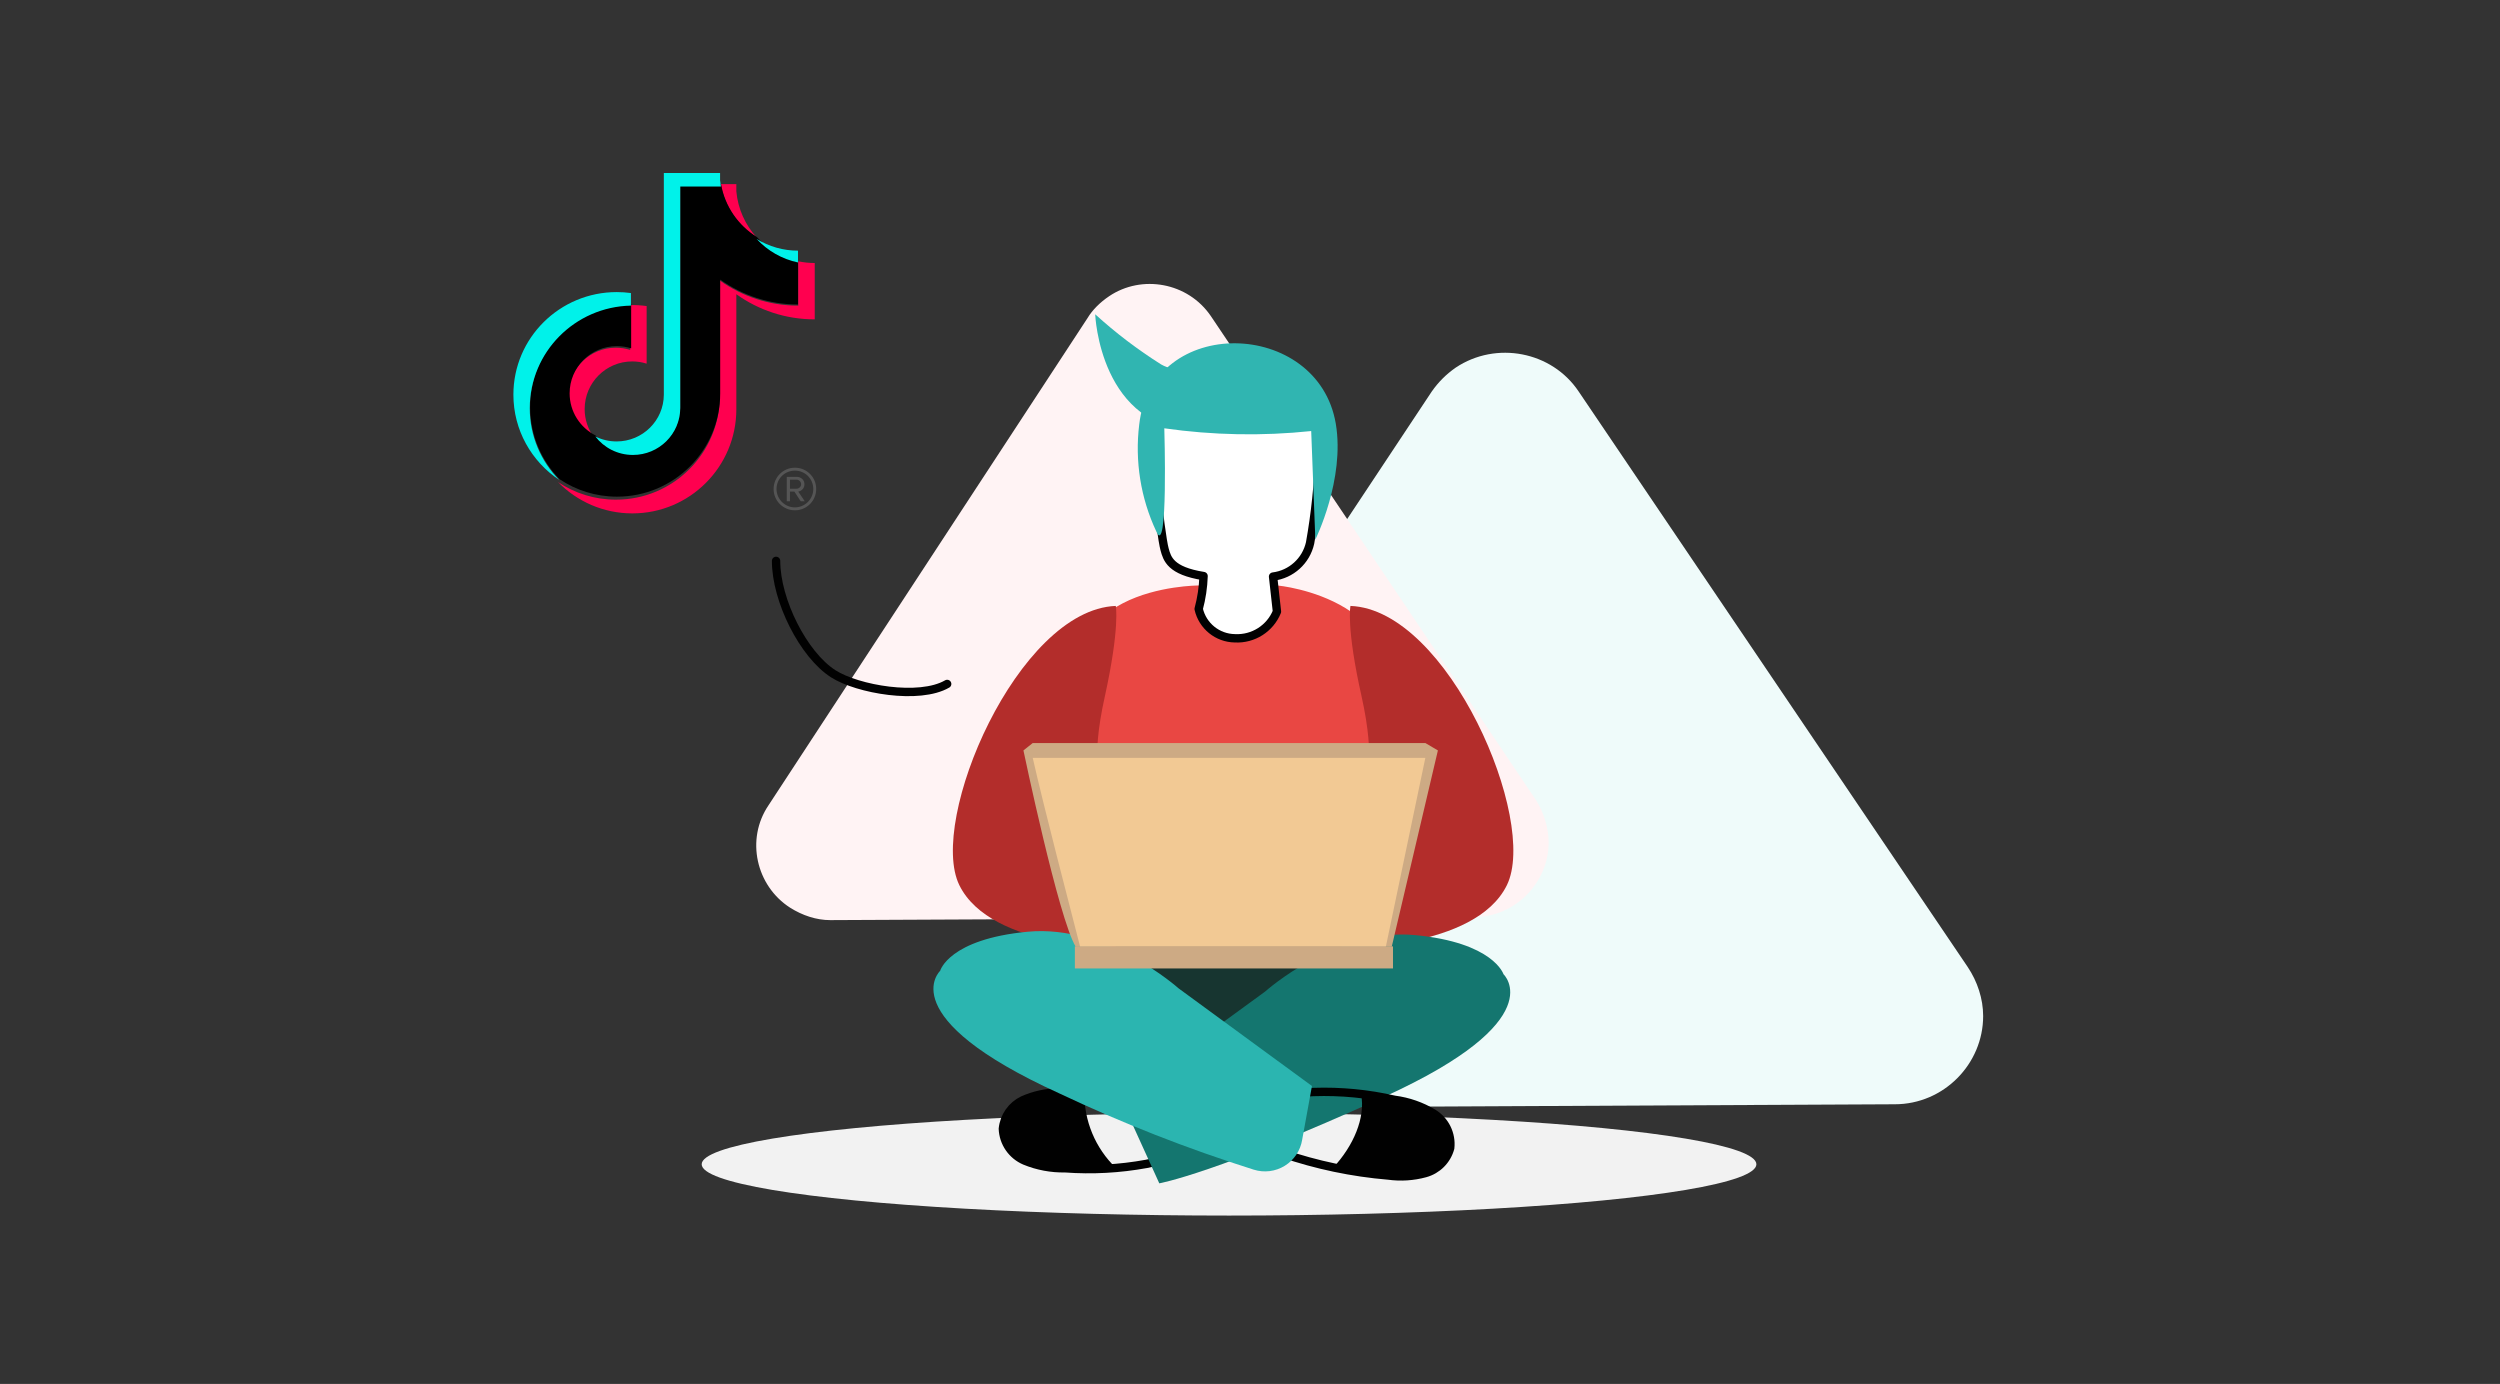 <?xml version="1.0" encoding="UTF-8"?>
<svg width="448px" height="248px" viewBox="0 0 448 248" version="1.1" xmlns="http://www.w3.org/2000/svg" xmlns:xlink="http://www.w3.org/1999/xlink">
    <rect x="0" y="0" width="448" height="248" fill="#333333" stroke="none"/>
    <title>step2-design a product template</title>
    <g id="Page-1" stroke="none" stroke-width="1" fill="none" fill-rule="evenodd">
        <g id="tiktok-landing" transform="translate(-256, -2918)">
            <g id="Steps-vertical/Numbered/0-Desktop" transform="translate(160, 1689)">
                <g id="step2-design-a-product-template" transform="translate(96, 1229)">
                    <rect id="Rectangle" x="0" y="0" width="448" height="248"></rect>
                    <path d="M256.564,70.17 L187.702,173.992 C182.881,181.211 184.947,191.181 192.178,195.994 C194.76,197.713 197.859,198.572 200.958,198.572 L339.543,197.885 C348.323,197.885 355.381,190.665 355.381,182.071 C355.381,178.977 354.348,175.883 352.627,173.304 L282.904,70.17 C278.083,62.951 268.098,61.06 260.868,65.873 C259.146,67.076 257.769,68.451 256.564,70.17 Z" id="Path-Copy-2" fill="#EFFBFA" fill-rule="nonzero"></path>
                    <path d="M194.911,56.96 L137.721,144.301 C133.577,150.421 135.511,158.765 141.589,162.66 C143.799,164.05 146.286,164.885 148.772,164.885 L264.257,164.329 C271.44,164.329 277.518,158.209 277.518,150.977 C277.518,148.474 276.69,145.692 275.308,143.467 L217.013,56.682 C212.869,50.562 204.581,49.171 198.779,53.066 C197.121,54.178 195.74,55.569 194.911,56.96 Z" id="Path-Copy" fill="#FFF3F4" fill-rule="nonzero"></path>
                    <ellipse id="Oval" fill="#F2F2F2" fill-rule="nonzero" cx="220.243" cy="208.637" rx="94.502" ry="9.194"></ellipse>
                    <path d="M248.274,130.342 C255.018,107.279 228.92,104.918 228.92,104.918 C228.583,104.918 229.055,106.582 228.785,107.841 C228.583,109.137 227.629,110.19 226.357,110.516 C224.875,110.797 223.359,110.85 221.861,110.673 C220.364,110.852 218.847,110.799 217.366,110.516 C216.089,110.192 215.126,109.141 214.915,107.841 C214.668,106.582 215.14,104.896 214.78,104.918 C214.78,104.918 185.086,104.918 195.426,130.342 C198.438,137.738 199.764,149.652 200.079,160.554 C200.416,171.973 198.888,182.584 198.978,186.832 C198.978,188.248 198.843,190.092 200.326,190.182 C207.5,190.606 214.694,190.561 221.861,190.047 C229.037,190.561 236.238,190.606 243.419,190.182 C244.902,190.182 244.723,188.248 244.745,186.832 C244.745,182.584 243.329,171.973 243.666,160.554 C244.026,150.339 245.573,140.2 248.274,130.342 L248.274,130.342 Z" id="Path" fill="#E94743" fill-rule="nonzero"></path>
                    <path d="M242.003,108.582 C259.536,109.257 275.721,147.022 270.034,158.621 C264.347,170.22 240.699,169.86 240.699,169.86 L224.064,161.071 C224.064,161.071 246.319,151.135 245.419,145.336 C244.52,139.536 246.633,136.659 244.003,124.835 C241.193,112.314 242.003,108.582 242.003,108.582 Z" id="Path" fill="#B32D2B" fill-rule="nonzero"></path>
                    <path d="M199.944,108.582 C182.411,109.257 166.226,147.022 171.913,158.621 C177.6,170.22 201.136,169.86 201.136,169.86 L217.928,161.139 C217.928,161.139 195.673,151.203 196.55,145.403 C197.427,139.604 195.336,136.726 197.966,124.902 C200.731,112.314 199.944,108.582 199.944,108.582 Z" id="Path" fill="#B32D2B" fill-rule="nonzero"></path>
                    <path d="M243.621,161.453 C239.048,160.292 234.333,159.785 229.617,159.947 C222.251,160 214.923,160.997 207.812,162.914 C205.16,163.614 202.573,164.539 200.079,165.679 C199.944,175.031 198.888,183.191 198.955,186.787 C198.955,188.203 198.82,190.047 200.304,190.137 C207.478,190.561 214.671,190.516 221.839,190.002 C229.014,190.516 236.215,190.561 243.396,190.137 C244.88,190.137 244.7,188.203 244.723,186.787 C244.902,182.696 243.396,172.535 243.621,161.453 Z" id="Path" fill="#173530" fill-rule="nonzero"></path>
                    <path d="M209.183,196.858 C202.764,195.694 196.226,195.324 189.716,195.756 C187.508,195.783 185.329,196.257 183.31,197.15 C181.298,198.113 179.934,200.056 179.713,202.275 C179.81,204.791 181.351,207.025 183.669,208.007 C185.95,208.942 188.398,209.401 190.863,209.356 C195.732,209.714 200.627,209.45 205.429,208.569 C210.246,207.649 214.632,205.187 217.928,201.556" id="Path" stroke="#010101" stroke-width="1.5" stroke-linecap="round" stroke-linejoin="round"></path>
                    <path d="M194.324,195.599 C192.773,195.599 191.245,195.599 189.829,195.756 C187.621,195.783 185.441,196.257 183.422,197.15 C181.367,198.083 179.956,200.031 179.713,202.275 C179.81,204.791 181.351,207.025 183.669,208.007 C185.95,208.942 188.398,209.401 190.863,209.356 C193.918,209.514 196.979,209.514 200.034,209.356 C196.276,205.781 194.202,200.785 194.324,195.599 L194.324,195.599 Z" id="Path" fill="#010101" fill-rule="nonzero"></path>
                    <path d="M228.83,109.594 L228.133,103.322 C231.388,102.92 234.04,100.519 234.764,97.32 C235.708,92.041 236.264,86.699 236.428,81.338 C236.293,78.505 236.9,71.694 229.841,69.064 C222.244,66.232 210.082,64.366 207.362,71.941 C205.587,76.797 208.014,96.017 208.689,98.422 C209.161,100.153 209.745,102.288 215.68,103.232 C215.614,105.223 215.32,107.199 214.803,109.122 C215.49,112.168 218.177,114.344 221.299,114.382 C224.574,114.555 227.598,112.633 228.83,109.594 L228.83,109.594 Z" id="Path" stroke="#010101" stroke-width="1.5" fill="#FFFFFF" fill-rule="nonzero" stroke-linecap="round" stroke-linejoin="round"></path>
                    <path d="M226.717,177.683 C226.717,177.683 239.463,166.241 253.557,167.568 C267.651,168.894 269.427,174.581 269.427,174.581 C269.427,174.581 278.261,182.786 248.072,196.543 C217.883,210.3 207.745,212.054 207.745,212.054 L200.731,196.633 L226.717,177.683 Z" id="Path" fill="#14766F" fill-rule="nonzero"></path>
                    <path d="M229.752,206.659 C235.924,208.775 242.334,210.119 248.836,210.66 C251.023,210.958 253.248,210.813 255.378,210.233 C257.569,209.64 259.281,207.928 259.874,205.737 C260.155,203.237 258.963,200.8 256.816,199.488 C254.698,198.219 252.341,197.401 249.893,197.083 C245.141,195.991 240.267,195.523 235.394,195.689 C230.468,195.843 225.729,197.613 221.906,200.724" id="Path" stroke="#010101" stroke-width="1.5" stroke-linecap="round" stroke-linejoin="round"></path>
                    <path d="M256.726,199.465 C254.608,198.197 252.251,197.378 249.803,197.06 C247.87,196.678 245.892,196.318 243.913,196.071 C244.723,200.342 242.497,205.377 238.946,209.199 C242.209,209.888 245.513,210.376 248.836,210.66 C251.023,210.958 253.248,210.813 255.378,210.233 C257.569,209.64 259.281,207.928 259.874,205.737 C260.147,203.21 258.916,200.757 256.726,199.465 L256.726,199.465 Z" id="Path" fill="#010101" fill-rule="nonzero"></path>
                    <path d="M211.184,177.099 C211.184,177.099 198.416,165.634 184.209,166.961 C170.002,168.287 168.474,173.974 168.474,173.974 C168.474,173.974 159.639,182.201 189.829,195.936 C201.119,201.278 212.76,205.845 224.671,209.603 C226.538,210.19 228.566,209.937 230.231,208.91 C231.897,207.883 233.034,206.184 233.348,204.253 L235.102,194.61 L211.184,177.099 Z" id="Path" fill="#2BB5B0" fill-rule="nonzero"></path>
                    <path d="M192.773,169.658 C189.716,164.69 183.4,134.478 183.4,134.478 L185.063,133.152 L255.423,133.152 L257.671,134.478 L249.398,169.658 L192.773,169.658 Z" id="Path" fill="#CDAA84" fill-rule="nonzero"></path>
                    <path d="M193.56,169.658 C191.739,162.555 187.131,144.931 185.063,135.805 L255.423,135.805 L248.342,169.658 L193.56,169.658 Z" id="Path" fill="#F2C994" fill-rule="nonzero"></path>
                    <rect id="Rectangle" fill="#CDAA84" fill-rule="nonzero" x="192.616" y="169.591" width="57.007" height="3.956"></rect>
                    <path d="M207.205,95.23 C204.405,89.26 203.345,82.622 204.148,76.078 C206.396,56.273 236.181,57.105 239.373,75.92 C241.059,85.901 235.709,96.691 235.709,96.691 L234.967,77.246 C226.205,78.165 217.364,77.999 208.644,76.752 C208.644,76.752 209.363,100.288 207.205,95.23 Z" id="Path" fill="#30B5B1" fill-rule="nonzero"></path>
                    <path d="M221.906,77.224 C223.822,76.124 225.821,75.177 227.886,74.392 L230.358,73.492 L231.775,72.998 C232.426,72.719 233.051,72.38 233.64,71.986 L233.64,71.986 C233.753,71.852 233.933,71.604 234.27,71.245 C234.651,70.829 235.073,70.453 235.529,70.121 C235.371,68.929 234.944,67.873 232.449,67.063 C226.604,65.333 213.274,68.277 208.082,65.31 C203.884,62.666 199.927,59.657 196.258,56.318 C196.258,56.318 197.044,77.112 214.96,77.224 C217.928,77.246 220.175,77.246 221.906,77.224 Z" id="Path" fill="#30B5B1" fill-rule="nonzero"></path>
                    <path d="M139.071,100.512 C139.071,107.593 143.971,117.327 149.321,120.744 C153.682,123.531 164.742,125.464 169.732,122.564" id="Path" stroke="#010101" stroke-width="1.5" stroke-linecap="round" stroke-linejoin="round"></path>
                    <g id="TikTok_logo" transform="translate(92, 31)" fill-rule="nonzero">
                        <path d="M39.953,21.727 C43.912,24.562 48.762,26.23 54,26.23 L54,16.132 C53.009,16.132 52.02,16.029 51.05,15.823 L51.05,23.772 C45.812,23.772 40.963,22.103 37.003,19.268 L37.003,39.876 C37.003,50.185 28.661,58.541 18.372,58.541 C14.533,58.541 10.964,57.379 8,55.384 C11.383,58.85 16.101,61 21.321,61 C31.611,61 39.953,52.644 39.953,42.334 L39.953,21.727 L39.953,21.727 Z M43.592,11.539 C41.569,9.324 40.24,6.463 39.953,3.299 L39.953,2 L37.157,2 C37.861,6.021 40.261,9.457 43.592,11.539 L43.592,11.539 Z M14.508,47.474 C13.378,45.989 12.767,44.172 12.77,42.305 C12.77,37.59 16.585,33.767 21.292,33.767 C22.169,33.766 23.041,33.901 23.877,34.167 L23.877,23.843 C22.9,23.709 21.914,23.652 20.929,23.673 L20.929,31.708 C20.092,31.443 19.22,31.308 18.342,31.308 C13.635,31.308 9.82,35.131 9.82,39.846 C9.82,43.181 11.727,46.067 14.508,47.474 Z" id="Shape" fill="#FF004F"></path>
                        <path d="M37.058,19.103 C40.988,21.911 45.801,23.563 51,23.563 L51,15.69 C48.098,15.072 45.529,13.556 43.598,11.448 C40.291,9.385 37.909,5.982 37.211,2 L29.923,2 L29.923,41.947 C29.906,46.604 26.126,50.375 21.463,50.375 C18.716,50.375 16.275,49.066 14.73,47.038 C11.969,45.645 10.076,42.786 10.076,39.484 C10.076,34.814 13.863,31.028 18.535,31.028 C19.431,31.028 20.293,31.167 21.103,31.424 L21.103,23.465 C11.069,23.672 3,31.868 3,41.947 C3,46.979 5.009,51.54 8.271,54.873 C11.213,56.848 14.755,58 18.565,58 C28.778,58 37.058,49.723 37.058,39.513 L37.058,19.103 L37.058,19.103 Z" id="Path" fill="#000000"></path>
                        <path d="M51,16.035 L51,13.918 C48.379,13.922 45.81,13.194 43.587,11.816 C45.555,13.955 48.147,15.43 51,16.035 Z M37.191,2.421 C37.125,2.043 37.073,1.662 37.038,1.279 L37.038,0 L26.96,0 L26.96,39.726 C26.944,44.356 23.159,48.106 18.489,48.106 C17.119,48.106 15.824,47.783 14.678,47.209 C16.226,49.225 18.67,50.527 21.421,50.527 C26.09,50.527 29.876,46.778 29.893,42.147 L29.893,2.421 L37.191,2.421 Z M21.061,23.767 L21.061,21.513 C20.219,21.399 19.37,21.342 18.52,21.342 C8.291,21.342 3.55271368e-15,29.573 3.55271368e-15,39.726 C3.55271368e-15,46.091 3.259,51.7 8.21,55 C4.944,51.686 2.932,47.15 2.932,42.146 C2.932,32.123 11.013,23.973 21.061,23.767 Z" id="Shape" fill="#00F2EA"></path>
                    </g>
                    <path d="M142.446,91.446 C144.57,91.446 146.262,89.736 146.262,87.63 C146.262,85.506 144.57,83.814 142.446,83.814 C140.34,83.814 138.63,85.506 138.63,87.63 C138.63,89.736 140.34,91.446 142.446,91.446 Z M142.446,90.924 C140.628,90.924 139.152,89.43 139.152,87.63 C139.152,85.776 140.628,84.336 142.446,84.336 C144.264,84.336 145.74,85.776 145.74,87.63 C145.74,89.43 144.264,90.924 142.446,90.924 Z M141.564,89.826 L141.564,88.098 L142.356,88.098 L143.49,89.826 L144.21,89.826 L143.04,88.08 C143.292,88.08 144.156,87.756 144.156,86.784 C144.156,85.974 143.508,85.452 142.77,85.452 L140.988,85.452 L140.988,89.826 L141.564,89.826 Z M142.77,87.576 L141.564,87.576 L141.564,85.956 L142.77,85.956 C143.148,85.956 143.562,86.298 143.562,86.784 C143.562,87.234 143.148,87.576 142.77,87.576 Z" id="®" fill="#555555" fill-rule="nonzero"></path>
                </g>
            </g>
        </g>
    </g>
</svg>